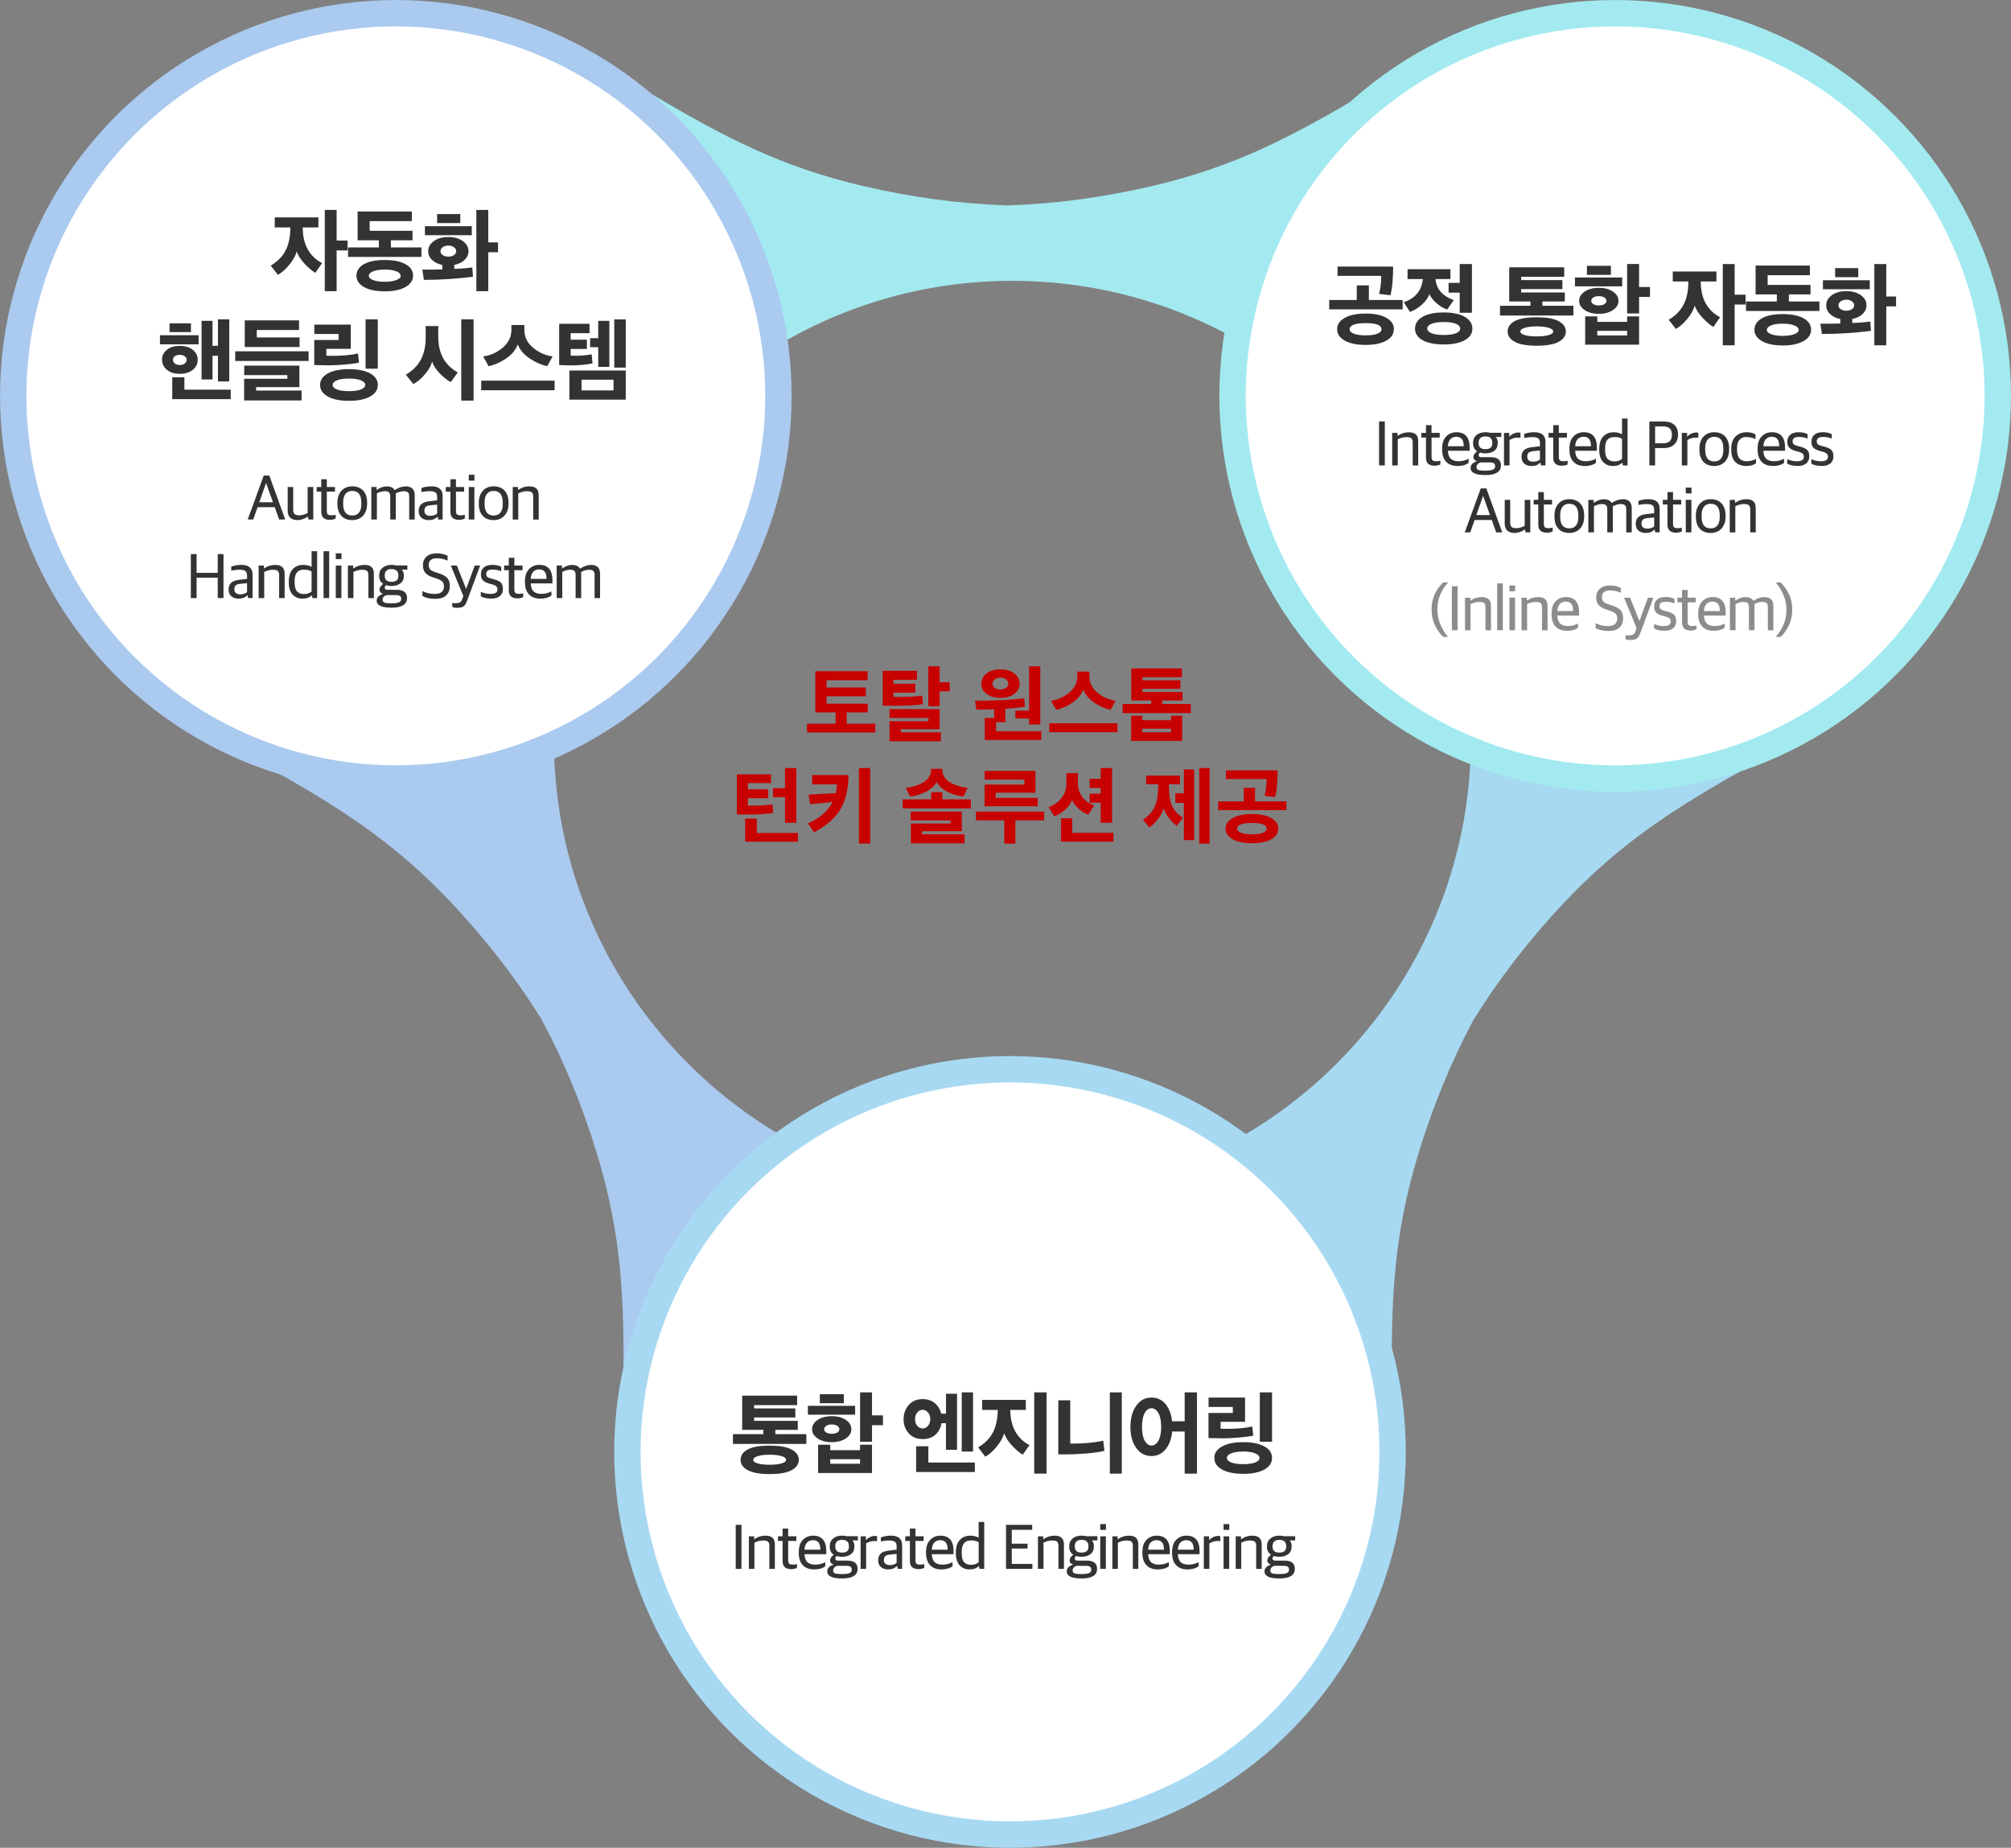 <?xml version="1.0" encoding="UTF-8"?>
<svg id="_레이어_1" data-name="레이어_1" xmlns="http://www.w3.org/2000/svg" version="1.1" viewBox="0 0 1041 956.36">
  <rect x="0" y="0" width="1041" height="956.36" fill="#808080" stroke="none"/>
  <!-- Generator: Adobe Illustrator 29.0.0, SVG Export Plug-In . SVG Version: 2.1.0 Build 186)  -->
  <defs>
    <style>
      .st0 {
        fill: #c70000;
      }

      .st1 {
        fill: #a3eaf0;
      }

      .st2 {
        fill: #fff;
      }

      .st3 {
        fill: #aacaf0;
      }

      .st4 {
        fill: #8c8c8c;
      }

      .st5 {
        fill: #333;
      }

      .st6 {
        fill: #a7d9f2;
      }
    </style>
  </defs>
  <circle class="st2" cx="204.9" cy="204.9" r="191.23" transform="translate(-84.87 204.9) rotate(-45)"/>
  <g>
    <path class="st1" d="M524.06,145.36c45.41,0,87.83,12.76,123.9,34.88,15.91-43.35,43.56-109.76,59.48-132.44-38.27,22.72-67.89,38.45-111.19,48.52-24.6,5.72-49.4,9.18-74.64,9.99-25.24-.82-50.04-4.27-74.64-9.99-43.3-10.07-72.93-25.81-111.2-48.52,16.23,23.12,44.65,91.66,60.39,134.92,36.91-23.65,80.79-37.37,127.88-37.37Z"/>
    <path class="st3" d="M413.79,592.9c-75.54-39.71-127.06-118.93-127.06-210.2,0-.77.02-1.53.03-2.29-45.03,8.09-121.18,18.22-149.91,15.67,38.81,21.78,67.24,39.57,97.62,72.04,17.25,18.44,32.65,38.19,45.97,59.64,11.91,22.27,21.32,45.47,28.66,69.63,12.93,42.54,14.11,76.06,13.58,120.56,12.52-26.94,61.83-90.69,91.12-125.04Z"/>
    <path class="st6" d="M761.39,381.27c0,.48.02.95.02,1.43,0,92.63-53.07,172.86-130.46,211.96,29.44,34.73,77.31,96.8,89.62,123.29-.54-44.5.65-78.02,13.58-120.56,7.34-24.16,16.75-47.37,28.66-69.63,13.33-21.45,28.72-41.2,45.97-59.64,30.38-32.46,58.81-50.25,97.62-72.04-27.72,2.46-99.54-6.88-145.01-14.8Z"/>
    <g>
      <circle class="st3" cx="204.9" cy="204.9" r="204.88"/>
      <circle class="st2" cx="204.9" cy="204.9" r="191.23" transform="translate(-84.87 204.9) rotate(-45)"/>
    </g>
    <g>
      <circle class="st6" cx="522.84" cy="751.47" r="204.88"/>
      <circle class="st2" cx="522.84" cy="751.47" r="191.23" transform="translate(-378.23 589.8) rotate(-45)"/>
    </g>
    <g>
      <circle class="st1" cx="836.1" cy="204.9" r="204.88"/>
      <circle class="st2" cx="836.1" cy="204.9" r="191.23" transform="translate(100.01 651.23) rotate(-45)"/>
    </g>
  </g>
  <g>
    <path class="st5" d="M380.84,811.98v-22.76h2.98v22.76h-2.98Z"/>
    <path class="st5" d="M387.65,811.98v-16.83h2.74v1.46h.17c1.67-1.2,3.56-1.8,5.66-1.8,1.67,0,2.9.37,3.69,1.12.79.75,1.19,1.92,1.19,3.52v12.53h-2.85v-11.92c0-.99-.23-1.7-.68-2.12s-1.32-.63-2.61-.63c-1.38,0-2.86.37-4.44,1.12v13.55h-2.88Z"/>
    <path class="st5" d="M409.66,812.15c-3.03,0-4.54-1.38-4.54-4.13v-10.47h-2.4v-2.41h2.4v-4h2.88v4h4.23v2.41h-4.23v10.06c0,.81.17,1.38.52,1.71.35.33.99.49,1.91.49.7,0,1.41-.09,2.13-.27v1.96c-.99.43-1.96.64-2.91.64Z"/>
    <path class="st5" d="M421.52,812.29c-2.62,0-4.61-.75-5.98-2.25-1.37-1.5-2.05-3.57-2.05-6.22v-.51c0-2.78.71-4.89,2.12-6.33,1.41-1.44,3.18-2.17,5.3-2.17,4.54,0,6.81,2.65,6.81,7.96v1.62h-11.25c.09,1.94.6,3.33,1.52,4.17.93.84,2.26,1.25,4,1.25,1.87,0,3.61-.43,5.22-1.29v2.13c-1.42,1.08-3.32,1.63-5.69,1.63ZM420.77,797.15c-1.11,0-2.07.38-2.9,1.13s-1.29,2.01-1.41,3.78h8.2c0-1.72-.32-2.96-.97-3.74-.64-.78-1.62-1.17-2.93-1.17Z"/>
    <path class="st5" d="M435.85,816.96c-5.08,0-7.62-1.22-7.62-3.66,0-.83.29-1.54.86-2.12.58-.58,1.34-1,2.29-1.27v-.17c-1.13-.43-1.69-1.11-1.69-2.03,0-1.11.64-2.12,1.93-3.05-1.4-.88-2.1-2.24-2.1-4.06v-.34c0-1.69.59-3.03,1.78-4s2.73-1.46,4.62-1.46c.88,0,1.71.1,2.47.3h5.72v2.17h-2.88c.7.72,1.05,1.67,1.05,2.85v.34c0,1.72-.59,3.03-1.78,3.93-1.19.9-2.73,1.36-4.62,1.36-.99,0-1.92-.14-2.78-.41-.47.36-.71.79-.71,1.29,0,.41.12.69.37.85.25.16.65.24,1.22.24h4.61c3.57,0,5.35,1.42,5.35,4.27,0,3.32-2.7,4.98-8.1,4.98ZM435.78,814.69c1.9,0,3.23-.17,4-.51.77-.34,1.15-.93,1.15-1.76,0-.7-.21-1.21-.64-1.52-.43-.32-1.17-.47-2.24-.47h-4.74c-1.35.47-2.03,1.3-2.03,2.47,0,.72.33,1.2,1,1.44.67.24,1.83.36,3.51.36ZM435.88,803.58c2.37,0,3.56-.99,3.56-2.98v-.51c0-1.04-.32-1.82-.95-2.34-.63-.52-1.5-.78-2.61-.78s-1.96.27-2.57.81c-.61.54-.91,1.29-.91,2.24v.51c0,2.03,1.16,3.05,3.49,3.05Z"/>
    <path class="st5" d="M445.5,811.98v-16.83h2.74v1.86h.17c.47-.59,1.13-1.08,1.98-1.47.85-.39,1.71-.59,2.59-.59.47,0,.82.05,1.05.14v2.57c-.47-.07-.9-.1-1.29-.1-1.6,0-3.06.43-4.37,1.29v13.14h-2.88Z"/>
    <path class="st5" d="M459.8,812.29c-1.58,0-2.85-.41-3.79-1.22-.95-.81-1.42-2-1.42-3.56,0-2.85,1.69-4.48,5.08-4.91l4.47-.54v-1.56c0-1.26-.3-2.11-.9-2.54-.6-.43-1.68-.64-3.23-.64-1.11,0-2.45.16-4.03.47v-2.07c1.6-.61,3.32-.92,5.15-.92,3.91,0,5.86,1.66,5.86,4.98v12.19h-2.3l-.3-1.42h-.17c-1.04,1.15-2.51,1.73-4.4,1.73ZM460.51,810.05c1.58,0,2.79-.38,3.62-1.15v-4.64l-3.73.37c-.99.11-1.72.38-2.17.81-.45.43-.68,1.1-.68,2s.27,1.51.8,1.95,1.25.66,2.15.66Z"/>
    <path class="st5" d="M475.55,812.15c-3.03,0-4.54-1.38-4.54-4.13v-10.47h-2.4v-2.41h2.4v-4h2.88v4h4.23v2.41h-4.23v10.06c0,.81.17,1.38.52,1.71.35.33.99.49,1.91.49.7,0,1.41-.09,2.13-.27v1.96c-.99.43-1.96.64-2.91.64Z"/>
    <path class="st5" d="M487.4,812.29c-2.62,0-4.61-.75-5.98-2.25-1.37-1.5-2.05-3.57-2.05-6.22v-.51c0-2.78.71-4.89,2.12-6.33,1.41-1.44,3.18-2.17,5.3-2.17,4.54,0,6.81,2.65,6.81,7.96v1.62h-11.25c.09,1.94.6,3.33,1.52,4.17.93.84,2.26,1.25,4,1.25,1.87,0,3.61-.43,5.22-1.29v2.13c-1.42,1.08-3.32,1.63-5.69,1.63ZM486.66,797.15c-1.11,0-2.07.38-2.9,1.13s-1.29,2.01-1.41,3.78h8.2c0-1.72-.32-2.96-.97-3.74-.64-.78-1.62-1.17-2.93-1.17Z"/>
    <path class="st5" d="M501.76,812.29c-.86,0-1.68-.14-2.46-.42-.78-.28-1.51-.73-2.2-1.34-.69-.61-1.24-1.46-1.66-2.56-.42-1.09-.63-2.39-.63-3.88v-.47c0-2.94.68-5.14,2.05-6.61,1.37-1.47,3.18-2.2,5.44-2.2,1.65,0,3.08.35,4.3,1.05v-8.13h2.88v24.25h-2.44l-.27-1.35h-.17c-1.11,1.11-2.72,1.66-4.84,1.66ZM502.71,809.91c1.51,0,2.81-.44,3.9-1.32v-10.33c-.81-.65-2.12-.98-3.93-.98-1.6,0-2.81.46-3.62,1.39s-1.22,2.45-1.22,4.57v.75c0,2.15.42,3.67,1.27,4.57s2.05,1.35,3.61,1.35Z"/>
    <path class="st5" d="M520.77,811.98v-22.76h13.55v2.57h-10.57v7.18h8.16v2.51h-8.16v7.96h10.67v2.54h-13.65Z"/>
    <path class="st5" d="M537.3,811.98v-16.83h2.74v1.46h.17c1.67-1.2,3.56-1.8,5.66-1.8,1.67,0,2.9.37,3.69,1.12.79.75,1.19,1.92,1.19,3.52v12.53h-2.85v-11.92c0-.99-.23-1.7-.68-2.12-.45-.42-1.32-.63-2.61-.63-1.38,0-2.86.37-4.44,1.12v13.55h-2.88Z"/>
    <path class="st5" d="M559.82,816.96c-5.08,0-7.62-1.22-7.62-3.66,0-.83.29-1.54.86-2.12s1.34-1,2.29-1.27v-.17c-1.13-.43-1.69-1.11-1.69-2.03,0-1.11.64-2.12,1.93-3.05-1.4-.88-2.1-2.24-2.1-4.06v-.34c0-1.69.59-3.03,1.78-4s2.73-1.46,4.62-1.46c.88,0,1.71.1,2.47.3h5.72v2.17h-2.88c.7.72,1.05,1.67,1.05,2.85v.34c0,1.72-.59,3.03-1.78,3.93-1.19.9-2.73,1.36-4.62,1.36-.99,0-1.92-.14-2.78-.41-.47.36-.71.79-.71,1.29,0,.41.12.69.37.85s.66.24,1.22.24h4.61c3.57,0,5.35,1.42,5.35,4.27,0,3.32-2.7,4.98-8.1,4.98ZM559.75,814.69c1.9,0,3.23-.17,4-.51s1.15-.93,1.15-1.76c0-.7-.21-1.21-.64-1.52-.43-.32-1.17-.47-2.24-.47h-4.74c-1.35.47-2.03,1.3-2.03,2.47,0,.72.33,1.2,1,1.44s1.83.36,3.51.36ZM559.86,803.58c2.37,0,3.56-.99,3.56-2.98v-.51c0-1.04-.32-1.82-.95-2.34s-1.5-.78-2.61-.78-1.96.27-2.57.81c-.61.54-.91,1.29-.91,2.24v.51c0,2.03,1.16,3.05,3.49,3.05Z"/>
    <path class="st5" d="M569.54,791.83v-3.01h2.95v3.01h-2.95ZM569.54,811.98v-16.83h2.91v16.83h-2.91Z"/>
    <path class="st5" d="M575.81,811.98v-16.83h2.74v1.46h.17c1.67-1.2,3.56-1.8,5.66-1.8,1.67,0,2.9.37,3.69,1.12.79.75,1.19,1.92,1.19,3.52v12.53h-2.85v-11.92c0-.99-.23-1.7-.68-2.12-.45-.42-1.32-.63-2.61-.63-1.38,0-2.86.37-4.44,1.12v13.55h-2.88Z"/>
    <path class="st5" d="M599.39,812.29c-2.62,0-4.61-.75-5.98-2.25s-2.05-3.57-2.05-6.22v-.51c0-2.78.71-4.89,2.12-6.33,1.41-1.44,3.18-2.17,5.3-2.17,4.54,0,6.81,2.65,6.81,7.96v1.62h-11.25c.09,1.94.6,3.33,1.52,4.17.93.84,2.26,1.25,4,1.25,1.87,0,3.61-.43,5.22-1.29v2.13c-1.42,1.08-3.32,1.63-5.69,1.63ZM598.64,797.15c-1.11,0-2.07.38-2.9,1.13s-1.29,2.01-1.41,3.78h8.2c0-1.72-.32-2.96-.97-3.74-.64-.78-1.62-1.17-2.93-1.17Z"/>
    <path class="st5" d="M614.76,812.29c-2.62,0-4.61-.75-5.98-2.25s-2.05-3.57-2.05-6.22v-.51c0-2.78.71-4.89,2.12-6.33,1.41-1.44,3.18-2.17,5.3-2.17,4.54,0,6.81,2.65,6.81,7.96v1.62h-11.25c.09,1.94.6,3.33,1.52,4.17.93.84,2.26,1.25,4,1.25,1.87,0,3.61-.43,5.22-1.29v2.13c-1.42,1.08-3.32,1.63-5.69,1.63ZM614.02,797.15c-1.11,0-2.07.38-2.9,1.13s-1.29,2.01-1.41,3.78h8.2c0-1.72-.32-2.96-.97-3.74-.64-.78-1.62-1.17-2.93-1.17Z"/>
    <path class="st5" d="M623.16,811.98v-16.83h2.74v1.86h.17c.47-.59,1.13-1.08,1.98-1.47.85-.39,1.71-.59,2.59-.59.47,0,.82.05,1.05.14v2.57c-.47-.07-.9-.1-1.29-.1-1.6,0-3.06.43-4.37,1.29v13.14h-2.88Z"/>
    <path class="st5" d="M633.39,791.83v-3.01h2.95v3.01h-2.95ZM633.39,811.98v-16.83h2.91v16.83h-2.91Z"/>
    <path class="st5" d="M639.66,811.98v-16.83h2.74v1.46h.17c1.67-1.2,3.56-1.8,5.66-1.8,1.67,0,2.9.37,3.69,1.12.79.75,1.19,1.92,1.19,3.52v12.53h-2.85v-11.92c0-.99-.23-1.7-.68-2.12-.45-.42-1.32-.63-2.61-.63-1.38,0-2.86.37-4.44,1.12v13.55h-2.88Z"/>
    <path class="st5" d="M662.19,816.96c-5.08,0-7.62-1.22-7.62-3.66,0-.83.29-1.54.86-2.12s1.34-1,2.29-1.27v-.17c-1.13-.43-1.69-1.11-1.69-2.03,0-1.11.64-2.12,1.93-3.05-1.4-.88-2.1-2.24-2.1-4.06v-.34c0-1.69.59-3.03,1.78-4s2.73-1.46,4.62-1.46c.88,0,1.71.1,2.47.3h5.72v2.17h-2.88c.7.72,1.05,1.67,1.05,2.85v.34c0,1.72-.59,3.03-1.78,3.93-1.19.9-2.73,1.36-4.62,1.36-.99,0-1.92-.14-2.78-.41-.47.36-.71.79-.71,1.29,0,.41.12.69.37.85s.66.24,1.22.24h4.61c3.57,0,5.35,1.42,5.35,4.27,0,3.32-2.7,4.98-8.1,4.98ZM662.12,814.69c1.9,0,3.23-.17,4-.51s1.15-.93,1.15-1.76c0-.7-.21-1.21-.64-1.52-.43-.32-1.17-.47-2.24-.47h-4.74c-1.35.47-2.03,1.3-2.03,2.47,0,.72.33,1.2,1,1.44s1.83.36,3.51.36ZM662.22,803.58c2.37,0,3.56-.99,3.56-2.98v-.51c0-1.04-.32-1.82-.95-2.34s-1.5-.78-2.61-.78-1.96.27-2.57.81c-.61.54-.91,1.29-.91,2.24v.51c0,2.03,1.16,3.05,3.49,3.05Z"/>
  </g>
  <g>
    <path class="st5" d="M713.87,240.89v-22.76h2.98v22.76h-2.98Z"/>
    <path class="st5" d="M720.68,240.89v-16.83h2.74v1.46h.17c1.67-1.2,3.56-1.79,5.66-1.79,1.67,0,2.9.37,3.69,1.12.79.75,1.19,1.92,1.19,3.52v12.53h-2.85v-11.92c0-.99-.23-1.7-.68-2.12s-1.32-.63-2.61-.63c-1.38,0-2.86.37-4.44,1.12v13.55h-2.88Z"/>
    <path class="st5" d="M742.7,241.06c-3.03,0-4.54-1.38-4.54-4.13v-10.47h-2.41v-2.41h2.41v-4h2.88v4h4.23v2.41h-4.23v10.06c0,.81.17,1.38.52,1.71.35.33.99.49,1.91.49.7,0,1.41-.09,2.13-.27v1.96c-.99.43-1.96.64-2.91.64Z"/>
    <path class="st5" d="M754.55,241.19c-2.62,0-4.61-.75-5.98-2.25-1.37-1.5-2.05-3.57-2.05-6.22v-.51c0-2.78.71-4.89,2.12-6.33,1.41-1.44,3.18-2.17,5.3-2.17,4.54,0,6.81,2.65,6.81,7.96v1.63h-11.25c.09,1.94.6,3.33,1.52,4.17.93.84,2.26,1.25,4,1.25,1.88,0,3.61-.43,5.22-1.29v2.13c-1.42,1.08-3.32,1.63-5.69,1.63ZM753.81,226.05c-1.11,0-2.07.38-2.9,1.13-.82.76-1.29,2.02-1.41,3.78h8.2c0-1.72-.32-2.96-.97-3.74-.64-.78-1.62-1.17-2.93-1.17Z"/>
    <path class="st5" d="M768.88,245.87c-5.08,0-7.62-1.22-7.62-3.66,0-.84.29-1.54.86-2.12.58-.58,1.34-1,2.29-1.27v-.17c-1.13-.43-1.69-1.11-1.69-2.03,0-1.11.64-2.12,1.93-3.05-1.4-.88-2.1-2.24-2.1-4.06v-.34c0-1.69.59-3.03,1.78-4,1.19-.97,2.73-1.46,4.62-1.46.88,0,1.71.1,2.47.3h5.72v2.17h-2.88c.7.72,1.05,1.67,1.05,2.85v.34c0,1.72-.59,3.03-1.78,3.93-1.19.9-2.73,1.35-4.62,1.35-.99,0-1.92-.14-2.78-.41-.47.36-.71.79-.71,1.29,0,.41.12.69.37.85.25.16.65.24,1.22.24h4.61c3.57,0,5.35,1.42,5.35,4.27,0,3.32-2.7,4.98-8.1,4.98ZM768.81,243.6c1.9,0,3.23-.17,4-.51.77-.34,1.15-.93,1.15-1.76,0-.7-.21-1.21-.64-1.52-.43-.32-1.17-.47-2.23-.47h-4.74c-1.36.47-2.03,1.3-2.03,2.47,0,.72.33,1.2,1,1.44.67.24,1.83.36,3.51.36ZM768.92,232.49c2.37,0,3.56-.99,3.56-2.98v-.51c0-1.04-.32-1.82-.95-2.34-.63-.52-1.5-.78-2.61-.78s-1.96.27-2.57.81c-.61.54-.92,1.29-.92,2.24v.51c0,2.03,1.16,3.05,3.49,3.05Z"/>
    <path class="st5" d="M778.54,240.89v-16.83h2.74v1.86h.17c.47-.59,1.13-1.08,1.98-1.47.85-.4,1.71-.59,2.59-.59.47,0,.82.05,1.05.14v2.57c-.47-.07-.9-.1-1.29-.1-1.6,0-3.06.43-4.37,1.29v13.14h-2.88Z"/>
    <path class="st5" d="M792.83,241.19c-1.58,0-2.85-.41-3.79-1.22s-1.42-2-1.42-3.56c0-2.85,1.69-4.48,5.08-4.91l4.47-.54v-1.56c0-1.26-.3-2.11-.9-2.54-.6-.43-1.68-.64-3.23-.64-1.11,0-2.45.16-4.03.47v-2.07c1.6-.61,3.32-.91,5.15-.91,3.91,0,5.86,1.66,5.86,4.98v12.19h-2.3l-.3-1.42h-.17c-1.04,1.15-2.51,1.73-4.4,1.73ZM793.54,238.96c1.58,0,2.79-.38,3.62-1.15v-4.64l-3.73.37c-.99.11-1.72.38-2.17.81-.45.43-.68,1.1-.68,2s.27,1.51.8,1.95c.53.44,1.25.66,2.15.66Z"/>
    <path class="st5" d="M808.58,241.06c-3.03,0-4.54-1.38-4.54-4.13v-10.47h-2.41v-2.41h2.41v-4h2.88v4h4.23v2.41h-4.23v10.06c0,.81.17,1.38.52,1.71.35.33.99.49,1.91.49.7,0,1.41-.09,2.13-.27v1.96c-.99.43-1.96.64-2.91.64Z"/>
    <path class="st5" d="M820.44,241.19c-2.62,0-4.61-.75-5.98-2.25-1.37-1.5-2.05-3.57-2.05-6.22v-.51c0-2.78.71-4.89,2.12-6.33,1.41-1.44,3.18-2.17,5.3-2.17,4.54,0,6.81,2.65,6.81,7.96v1.63h-11.25c.09,1.94.6,3.33,1.52,4.17.93.84,2.26,1.25,4,1.25,1.87,0,3.61-.43,5.22-1.29v2.13c-1.42,1.08-3.32,1.63-5.69,1.63ZM819.69,226.05c-1.11,0-2.07.38-2.9,1.13-.82.76-1.29,2.02-1.41,3.78h8.2c0-1.72-.32-2.96-.96-3.74-.64-.78-1.62-1.17-2.93-1.17Z"/>
    <path class="st5" d="M834.8,241.19c-.86,0-1.68-.14-2.46-.42s-1.51-.73-2.2-1.34c-.69-.61-1.24-1.46-1.66-2.56-.42-1.1-.63-2.39-.63-3.88v-.47c0-2.94.68-5.14,2.05-6.6,1.37-1.47,3.18-2.2,5.44-2.2,1.65,0,3.08.35,4.3,1.05v-8.13h2.88v24.25h-2.44l-.27-1.35h-.17c-1.11,1.11-2.72,1.66-4.84,1.66ZM835.75,238.82c1.51,0,2.81-.44,3.9-1.32v-10.33c-.81-.65-2.12-.98-3.93-.98-1.6,0-2.81.46-3.62,1.39-.81.93-1.22,2.45-1.22,4.57v.75c0,2.15.42,3.67,1.27,4.57.85.9,2.05,1.35,3.61,1.35Z"/>
    <path class="st5" d="M853.8,240.89v-22.76h7.25c2.51,0,4.4.59,5.67,1.76s1.91,2.85,1.91,5.01-.67,3.96-2,5.18c-1.33,1.22-3.09,1.83-5.29,1.83h-4.57v8.98h-2.98ZM856.78,229.44h3.93c1.67,0,2.88-.35,3.62-1.05.75-.7,1.12-1.78,1.12-3.25,0-1.6-.36-2.74-1.07-3.42-.71-.68-1.91-1.02-3.61-1.02h-4v8.74Z"/>
    <path class="st5" d="M870.6,240.89v-16.83h2.74v1.86h.17c.47-.59,1.13-1.08,1.98-1.47.85-.4,1.71-.59,2.59-.59.47,0,.82.05,1.05.14v2.57c-.47-.07-.9-.1-1.29-.1-1.6,0-3.06.43-4.37,1.29v13.14h-2.88Z"/>
    <path class="st5" d="M887.37,241.19c-2.42,0-4.3-.74-5.64-2.22-1.34-1.48-2.02-3.53-2.02-6.15v-.58c0-2.62.7-4.7,2.1-6.23,1.4-1.54,3.26-2.3,5.59-2.3s4.3.75,5.66,2.24c1.36,1.49,2.03,3.56,2.03,6.2v.54c0,2.62-.71,4.69-2.12,6.22-1.41,1.52-3.28,2.29-5.61,2.29ZM887.44,238.82c1.49,0,2.64-.5,3.44-1.51s1.2-2.44,1.2-4.32v-.91c0-4-1.58-6-4.74-6-1.47,0-2.61.51-3.42,1.52-.81,1.02-1.22,2.46-1.22,4.34v.95c0,3.95,1.58,5.93,4.74,5.93Z"/>
    <path class="st5" d="M904.03,241.19c-2.46,0-4.38-.7-5.76-2.1-1.38-1.4-2.07-3.48-2.07-6.23v-.58c0-2.82.74-4.96,2.23-6.4,1.49-1.44,3.41-2.17,5.76-2.17,1.83,0,3.35.37,4.57,1.12v2.4c-1.63-.7-3.22-1.05-4.78-1.05s-2.69.49-3.54,1.47c-.85.98-1.27,2.39-1.27,4.22v.88c0,2.08.43,3.6,1.29,4.56.86.96,2.14,1.44,3.86,1.44,1.4,0,2.96-.4,4.67-1.19v2.3c-1.38.88-3.04,1.32-4.98,1.32Z"/>
    <path class="st5" d="M917.85,241.19c-2.62,0-4.61-.75-5.98-2.25-1.37-1.5-2.05-3.57-2.05-6.22v-.51c0-2.78.71-4.89,2.12-6.33,1.41-1.44,3.18-2.17,5.3-2.17,4.54,0,6.81,2.65,6.81,7.96v1.63h-11.25c.09,1.94.6,3.33,1.52,4.17s2.26,1.25,4,1.25c1.87,0,3.61-.43,5.22-1.29v2.13c-1.42,1.08-3.32,1.63-5.69,1.63ZM917.11,226.05c-1.11,0-2.07.38-2.9,1.13-.82.76-1.29,2.02-1.4,3.78h8.2c0-1.72-.32-2.96-.97-3.74-.64-.78-1.62-1.17-2.93-1.17Z"/>
    <path class="st5" d="M930.59,241.16c-2.28,0-4.1-.39-5.45-1.19v-2.27c1.74.7,3.41,1.05,5.01,1.05,2.42,0,3.62-.78,3.62-2.34,0-.68-.21-1.21-.63-1.61-.42-.4-1.13-.73-2.15-1l-1.59-.44c-1.35-.36-2.39-.89-3.12-1.59-.72-.7-1.08-1.73-1.08-3.08,0-1.54.49-2.75,1.47-3.64.98-.89,2.46-1.34,4.42-1.34,1.76,0,3.3.33,4.61.98v2.34c-1.26-.59-2.77-.88-4.5-.88-2.17,0-3.25.75-3.25,2.24,0,.68.18,1.19.54,1.52.36.34.99.63,1.9.88l1.59.41c1.69.45,2.88,1.03,3.57,1.73.69.7,1.03,1.77,1.03,3.22,0,1.63-.53,2.87-1.59,3.73-1.06.86-2.53,1.29-4.4,1.29Z"/>
    <path class="st5" d="M943.09,241.16c-2.28,0-4.1-.39-5.45-1.19v-2.27c1.74.7,3.41,1.05,5.01,1.05,2.42,0,3.62-.78,3.62-2.34,0-.68-.21-1.21-.63-1.61-.42-.4-1.13-.73-2.15-1l-1.59-.44c-1.35-.36-2.39-.89-3.12-1.59-.72-.7-1.08-1.73-1.08-3.08,0-1.54.49-2.75,1.47-3.64s2.46-1.34,4.42-1.34c1.76,0,3.3.33,4.61.98v2.34c-1.26-.59-2.77-.88-4.5-.88-2.17,0-3.25.75-3.25,2.24,0,.68.18,1.19.54,1.52.36.34.99.63,1.9.88l1.59.41c1.69.45,2.88,1.03,3.57,1.73.69.7,1.03,1.77,1.03,3.22,0,1.63-.53,2.87-1.59,3.73-1.06.86-2.53,1.29-4.4,1.29Z"/>
    <path class="st5" d="M758.23,275.54l8.3-22.76h2.88l8.23,22.76h-3.12l-2.3-6.4h-8.88l-2.27,6.4h-2.84ZM767.68,256.77l-3.46,9.82h7.08l-3.52-9.82h-.1Z"/>
    <path class="st5" d="M784.07,275.84c-1.67,0-2.95-.42-3.83-1.25-.88-.84-1.32-2.07-1.32-3.69v-12.19h2.85v11.72c0,1.06.23,1.82.68,2.27.45.45,1.28.68,2.47.68,1.31,0,2.75-.41,4.34-1.22v-13.45h2.91v16.83h-2.44l-.34-1.46h-.17c-1.67,1.17-3.39,1.76-5.15,1.76Z"/>
    <path class="st5" d="M800.84,275.71c-3.03,0-4.54-1.38-4.54-4.13v-10.47h-2.4v-2.41h2.4v-4h2.88v4h4.23v2.41h-4.23v10.06c0,.81.17,1.38.53,1.71.35.33.99.49,1.91.49.7,0,1.41-.09,2.13-.27v1.96c-.99.43-1.96.64-2.91.64Z"/>
    <path class="st5" d="M812.32,275.84c-2.42,0-4.3-.74-5.64-2.22-1.34-1.48-2.01-3.53-2.01-6.15v-.58c0-2.62.7-4.7,2.1-6.23,1.4-1.54,3.26-2.3,5.59-2.3s4.3.75,5.66,2.24c1.35,1.49,2.03,3.56,2.03,6.2v.54c0,2.62-.71,4.69-2.12,6.22s-3.28,2.29-5.61,2.29ZM812.39,273.47c1.49,0,2.64-.5,3.44-1.51.8-1,1.2-2.44,1.2-4.32v-.91c0-4-1.58-6-4.74-6-1.47,0-2.61.51-3.42,1.52-.81,1.02-1.22,2.46-1.22,4.34v.95c0,3.95,1.58,5.93,4.74,5.93Z"/>
    <path class="st5" d="M822.21,275.54v-16.83h2.74v1.46h.17c1.74-1.2,3.44-1.79,5.12-1.79,1.87,0,3.22.62,4.03,1.86h.17c1.9-1.24,3.76-1.86,5.59-1.86,3.09,0,4.64,1.55,4.64,4.64v12.53h-2.85v-11.92c0-.99-.21-1.7-.64-2.12s-1.2-.63-2.3-.63-2.48.38-4.06,1.15c.04.41.07.73.07.98v12.53h-2.88v-11.92c0-.99-.21-1.7-.64-2.12-.43-.42-1.19-.63-2.27-.63-1.17,0-2.51.37-4,1.12v13.55h-2.88Z"/>
    <path class="st5" d="M851.95,275.84c-1.58,0-2.85-.41-3.79-1.22s-1.42-2-1.42-3.56c0-2.85,1.69-4.48,5.08-4.91l4.47-.54v-1.56c0-1.26-.3-2.11-.9-2.54-.6-.43-1.68-.64-3.24-.64-1.11,0-2.45.16-4.03.47v-2.07c1.6-.61,3.32-.91,5.15-.91,3.91,0,5.86,1.66,5.86,4.98v12.19h-2.3l-.3-1.42h-.17c-1.04,1.15-2.51,1.73-4.4,1.73ZM852.67,273.61c1.58,0,2.79-.38,3.62-1.15v-4.64l-3.73.37c-.99.11-1.72.38-2.17.81-.45.43-.68,1.1-.68,2s.26,1.51.79,1.95c.53.44,1.25.66,2.15.66Z"/>
    <path class="st5" d="M867.71,275.71c-3.03,0-4.54-1.38-4.54-4.13v-10.47h-2.41v-2.41h2.41v-4h2.88v4h4.23v2.41h-4.23v10.06c0,.81.17,1.38.53,1.71.35.33.99.49,1.91.49.7,0,1.41-.09,2.13-.27v1.96c-.99.43-1.96.64-2.91.64Z"/>
    <path class="st5" d="M872.65,255.38v-3.01h2.95v3.01h-2.95ZM872.65,275.54v-16.83h2.91v16.83h-2.91Z"/>
    <path class="st5" d="M885.52,275.84c-2.42,0-4.3-.74-5.64-2.22s-2.01-3.53-2.01-6.15v-.58c0-2.62.7-4.7,2.1-6.23,1.4-1.54,3.26-2.3,5.59-2.3s4.3.75,5.66,2.24c1.35,1.49,2.03,3.56,2.03,6.2v.54c0,2.62-.71,4.69-2.12,6.22-1.41,1.52-3.28,2.29-5.61,2.29ZM885.59,273.47c1.49,0,2.64-.5,3.44-1.51.8-1,1.2-2.44,1.2-4.32v-.91c0-4-1.58-6-4.74-6-1.47,0-2.61.51-3.42,1.52-.81,1.02-1.22,2.46-1.22,4.34v.95c0,3.95,1.58,5.93,4.74,5.93Z"/>
    <path class="st5" d="M895.41,275.54v-16.83h2.74v1.46h.17c1.67-1.2,3.56-1.79,5.66-1.79,1.67,0,2.9.37,3.69,1.12.79.75,1.19,1.92,1.19,3.52v12.53h-2.84v-11.92c0-.99-.23-1.7-.68-2.12s-1.32-.63-2.61-.63c-1.38,0-2.86.37-4.44,1.12v13.55h-2.88Z"/>
    <path class="st4" d="M747.05,329.64c-1.76-1.74-3.2-3.78-4.3-6.13s-1.66-4.91-1.66-7.69v-.58c0-5.31,1.99-9.9,5.96-13.79h2.54c-1.63,1.81-2.95,3.88-3.98,6.23-1.03,2.35-1.54,4.78-1.54,7.28v.88c0,2.44.52,4.9,1.56,7.38,1.04,2.48,2.36,4.62,3.96,6.4h-2.54Z"/>
    <path class="st4" d="M751.56,326.19v-22.76h2.98v22.76h-2.98Z"/>
    <path class="st4" d="M758.36,326.19v-16.83h2.74v1.46h.17c1.67-1.2,3.56-1.79,5.66-1.79,1.67,0,2.9.37,3.69,1.12.79.75,1.19,1.92,1.19,3.52v12.53h-2.85v-11.92c0-.99-.23-1.7-.68-2.12s-1.32-.63-2.61-.63c-1.38,0-2.86.37-4.44,1.12v13.55h-2.88Z"/>
    <path class="st4" d="M775.03,326.19v-24.25h2.91v24.25h-2.91Z"/>
    <path class="st4" d="M781.36,306.03v-3.01h2.95v3.01h-2.95ZM781.36,326.19v-16.83h2.91v16.83h-2.91Z"/>
    <path class="st4" d="M787.63,326.19v-16.83h2.74v1.46h.17c1.67-1.2,3.56-1.79,5.66-1.79,1.67,0,2.9.37,3.69,1.12.79.75,1.19,1.92,1.19,3.52v12.53h-2.85v-11.92c0-.99-.23-1.7-.68-2.12s-1.32-.63-2.61-.63c-1.38,0-2.86.37-4.44,1.12v13.55h-2.88Z"/>
    <path class="st4" d="M811.21,326.49c-2.62,0-4.61-.75-5.98-2.25-1.37-1.5-2.05-3.57-2.05-6.22v-.51c0-2.78.71-4.89,2.12-6.33,1.41-1.44,3.18-2.17,5.3-2.17,4.54,0,6.81,2.65,6.81,7.96v1.63h-11.25c.09,1.94.6,3.33,1.52,4.17.93.84,2.26,1.25,4,1.25,1.87,0,3.61-.43,5.22-1.29v2.13c-1.42,1.08-3.32,1.63-5.69,1.63ZM810.46,311.35c-1.11,0-2.07.38-2.9,1.13-.82.76-1.29,2.02-1.41,3.78h8.2c0-1.72-.32-2.96-.96-3.74-.64-.78-1.62-1.17-2.93-1.17Z"/>
    <path class="st4" d="M838.3,324.81c-1.26,1.19-3.18,1.78-5.76,1.78s-4.75-.5-6.54-1.49v-2.54c1.92.99,4.04,1.49,6.37,1.49,3.18,0,4.78-1.31,4.78-3.93,0-1.04-.26-1.84-.78-2.41-.52-.56-1.46-1.08-2.81-1.56l-2.37-.78c-1.63-.54-2.85-1.29-3.67-2.25-.83-.96-1.24-2.27-1.24-3.95,0-1.85.62-3.34,1.86-4.45,1.24-1.12,3.03-1.68,5.35-1.68,2.08,0,3.93.42,5.55,1.25v2.51c-1.81-.81-3.69-1.22-5.66-1.22-1.31,0-2.32.29-3.03.86s-1.07,1.39-1.07,2.46.22,1.83.66,2.37c.44.54,1.26,1.02,2.46,1.42l2.34.78c1.83.59,3.19,1.35,4.1,2.3.9.95,1.36,2.31,1.36,4.1,0,2.1-.63,3.74-1.9,4.93Z"/>
    <path class="st4" d="M843.62,331.23c-.81,0-1.54-.16-2.17-.47v-2.03c.54.09,1.08.14,1.63.14,1.78,0,2.89-.52,3.32-1.56l.78-2.2-6.47-15.75h3.12l4.74,11.92h.14l4.37-11.92h2.81l-6.81,18.36c-.54,1.49-1.2,2.45-1.96,2.88-.77.43-1.93.64-3.49.64Z"/>
    <path class="st4" d="M861.68,326.46c-2.28,0-4.1-.39-5.45-1.19v-2.27c1.74.7,3.41,1.05,5.01,1.05,2.42,0,3.62-.78,3.62-2.34,0-.68-.21-1.21-.63-1.61-.42-.4-1.13-.73-2.15-1l-1.59-.44c-1.36-.36-2.39-.89-3.12-1.59-.72-.7-1.08-1.73-1.08-3.08,0-1.54.49-2.75,1.47-3.64.98-.89,2.46-1.34,4.42-1.34,1.76,0,3.3.33,4.61.98v2.34c-1.26-.59-2.77-.88-4.5-.88-2.17,0-3.25.75-3.25,2.24,0,.68.18,1.19.54,1.52.36.34.99.63,1.9.88l1.59.41c1.69.45,2.88,1.03,3.57,1.73.69.7,1.03,1.77,1.03,3.22,0,1.63-.53,2.87-1.59,3.73-1.06.86-2.53,1.29-4.4,1.29Z"/>
    <path class="st4" d="M875.26,326.35c-3.03,0-4.54-1.38-4.54-4.13v-10.47h-2.4v-2.41h2.4v-4h2.88v4h4.23v2.41h-4.23v10.06c0,.81.17,1.38.52,1.71.35.33.99.49,1.91.49.7,0,1.41-.09,2.13-.27v1.96c-.99.43-1.96.64-2.91.64Z"/>
    <path class="st4" d="M887.11,326.49c-2.62,0-4.61-.75-5.98-2.25-1.37-1.5-2.05-3.57-2.05-6.22v-.51c0-2.78.71-4.89,2.12-6.33,1.41-1.44,3.18-2.17,5.3-2.17,4.54,0,6.81,2.65,6.81,7.96v1.63h-11.25c.09,1.94.6,3.33,1.52,4.17.93.84,2.26,1.25,4,1.25,1.87,0,3.61-.43,5.22-1.29v2.13c-1.42,1.08-3.32,1.63-5.69,1.63ZM886.37,311.35c-1.11,0-2.07.38-2.9,1.13-.82.76-1.29,2.02-1.41,3.78h8.2c0-1.72-.32-2.96-.96-3.74-.64-.78-1.62-1.17-2.93-1.17Z"/>
    <path class="st4" d="M895.51,326.19v-16.83h2.74v1.46h.17c1.74-1.2,3.44-1.79,5.12-1.79,1.87,0,3.22.62,4.03,1.86h.17c1.9-1.24,3.76-1.86,5.59-1.86,3.09,0,4.64,1.55,4.64,4.64v12.53h-2.84v-11.92c0-.99-.21-1.7-.64-2.12-.43-.42-1.2-.63-2.3-.63s-2.48.38-4.06,1.15c.04.41.07.73.07.98v12.53h-2.88v-11.92c0-.99-.21-1.7-.64-2.12-.43-.42-1.19-.63-2.27-.63-1.17,0-2.51.37-4,1.12v13.55h-2.88Z"/>
    <path class="st4" d="M919.19,329.64c1.65-1.81,2.99-3.88,4.01-6.23s1.54-4.78,1.54-7.28v-.91c0-2.44-.52-4.9-1.56-7.37s-2.37-4.6-4-6.38h2.57c1.78,1.74,3.23,3.78,4.34,6.11,1.11,2.34,1.66,4.9,1.66,7.67v.58c0,2.78-.55,5.34-1.66,7.69-1.11,2.35-2.55,4.39-4.34,6.13h-2.57Z"/>
  </g>
  <g>
    <path class="st5" d="M128.23,268.89l8.3-22.76h2.88l8.23,22.76h-3.12l-2.3-6.4h-8.88l-2.27,6.4h-2.85ZM137.68,250.12l-3.46,9.82h7.08l-3.52-9.82h-.1Z"/>
    <path class="st5" d="M154.07,269.19c-1.67,0-2.95-.42-3.83-1.25-.88-.84-1.32-2.07-1.32-3.69v-12.19h2.85v11.72c0,1.06.23,1.82.68,2.27.45.45,1.28.68,2.47.68,1.31,0,2.75-.41,4.34-1.22v-13.45h2.91v16.83h-2.44l-.34-1.46h-.17c-1.67,1.17-3.39,1.76-5.15,1.76Z"/>
    <path class="st5" d="M170.84,269.06c-3.03,0-4.54-1.38-4.54-4.13v-10.47h-2.4v-2.41h2.4v-4h2.88v4h4.23v2.41h-4.23v10.06c0,.81.17,1.38.52,1.71.35.33.99.49,1.91.49.7,0,1.41-.09,2.13-.27v1.96c-.99.43-1.96.64-2.91.64Z"/>
    <path class="st5" d="M182.32,269.19c-2.42,0-4.3-.74-5.64-2.22-1.34-1.48-2.02-3.53-2.02-6.15v-.58c0-2.62.7-4.7,2.1-6.23,1.4-1.54,3.26-2.3,5.59-2.3s4.3.75,5.66,2.24c1.35,1.49,2.03,3.56,2.03,6.2v.54c0,2.62-.71,4.69-2.12,6.22-1.41,1.52-3.28,2.29-5.61,2.29ZM182.39,266.82c1.49,0,2.64-.5,3.44-1.51.8-1,1.2-2.44,1.2-4.32v-.91c0-4-1.58-6-4.74-6-1.47,0-2.61.51-3.42,1.52-.81,1.02-1.22,2.46-1.22,4.34v.95c0,3.95,1.58,5.93,4.74,5.93Z"/>
    <path class="st5" d="M192.21,268.89v-16.83h2.74v1.46h.17c1.74-1.2,3.44-1.79,5.12-1.79,1.87,0,3.22.62,4.03,1.86h.17c1.9-1.24,3.76-1.86,5.59-1.86,3.09,0,4.64,1.55,4.64,4.64v12.53h-2.85v-11.92c0-.99-.21-1.7-.64-2.12-.43-.42-1.2-.63-2.3-.63s-2.48.38-4.06,1.15c.04.41.07.73.07.98v12.53h-2.88v-11.92c0-.99-.21-1.7-.64-2.12-.43-.42-1.19-.63-2.27-.63-1.17,0-2.51.37-4,1.12v13.55h-2.88Z"/>
    <path class="st5" d="M221.95,269.19c-1.58,0-2.85-.41-3.79-1.22s-1.42-2-1.42-3.56c0-2.85,1.69-4.48,5.08-4.91l4.47-.54v-1.56c0-1.26-.3-2.11-.9-2.54-.6-.43-1.68-.64-3.23-.64-1.11,0-2.45.16-4.03.47v-2.07c1.6-.61,3.32-.91,5.15-.91,3.91,0,5.86,1.66,5.86,4.98v12.19h-2.3l-.3-1.42h-.17c-1.04,1.15-2.51,1.73-4.4,1.73ZM222.67,266.96c1.58,0,2.79-.38,3.62-1.15v-4.64l-3.73.37c-.99.11-1.72.38-2.17.81-.45.43-.68,1.1-.68,2s.27,1.51.8,1.95c.53.44,1.25.66,2.15.66Z"/>
    <path class="st5" d="M237.7,269.06c-3.03,0-4.54-1.38-4.54-4.13v-10.47h-2.4v-2.41h2.4v-4h2.88v4h4.23v2.41h-4.23v10.06c0,.81.17,1.38.52,1.71.35.33.99.49,1.91.49.7,0,1.41-.09,2.13-.27v1.96c-.99.43-1.96.64-2.91.64Z"/>
    <path class="st5" d="M242.65,248.74v-3.01h2.95v3.01h-2.95ZM242.65,268.89v-16.83h2.91v16.83h-2.91Z"/>
    <path class="st5" d="M255.52,269.19c-2.42,0-4.3-.74-5.64-2.22-1.34-1.48-2.02-3.53-2.02-6.15v-.58c0-2.62.7-4.7,2.1-6.23,1.4-1.54,3.26-2.3,5.59-2.3s4.3.75,5.66,2.24c1.35,1.49,2.03,3.56,2.03,6.2v.54c0,2.62-.71,4.69-2.12,6.22-1.41,1.52-3.28,2.29-5.61,2.29ZM255.59,266.82c1.49,0,2.64-.5,3.44-1.51.8-1,1.2-2.44,1.2-4.32v-.91c0-4-1.58-6-4.74-6-1.47,0-2.61.51-3.42,1.52-.81,1.02-1.22,2.46-1.22,4.34v.95c0,3.95,1.58,5.93,4.74,5.93Z"/>
    <path class="st5" d="M265.41,268.89v-16.83h2.74v1.46h.17c1.67-1.2,3.56-1.79,5.66-1.79,1.67,0,2.9.37,3.69,1.12.79.75,1.19,1.92,1.19,3.52v12.53h-2.85v-11.92c0-.99-.23-1.7-.68-2.12s-1.32-.63-2.61-.63c-1.38,0-2.86.37-4.44,1.12v13.55h-2.88Z"/>
    <path class="st5" d="M98.79,309.54v-22.76h2.98v9.72h10.94v-9.72h2.98v22.76h-2.98v-10.53h-10.94v10.53h-2.98Z"/>
    <path class="st5" d="M123.55,309.84c-1.58,0-2.85-.41-3.79-1.22s-1.42-2-1.42-3.56c0-2.85,1.69-4.48,5.08-4.91l4.47-.54v-1.56c0-1.26-.3-2.11-.9-2.54-.6-.43-1.68-.64-3.23-.64-1.11,0-2.45.16-4.03.47v-2.07c1.6-.61,3.32-.91,5.15-.91,3.91,0,5.86,1.66,5.86,4.98v12.19h-2.3l-.3-1.42h-.17c-1.04,1.15-2.51,1.73-4.4,1.73ZM124.27,307.61c1.58,0,2.79-.38,3.62-1.15v-4.64l-3.73.37c-.99.11-1.72.38-2.17.81-.45.43-.68,1.1-.68,2s.27,1.51.8,1.95c.53.44,1.25.66,2.15.66Z"/>
    <path class="st5" d="M133.89,309.54v-16.83h2.74v1.46h.17c1.67-1.2,3.56-1.79,5.66-1.79,1.67,0,2.9.37,3.69,1.12.79.75,1.19,1.92,1.19,3.52v12.53h-2.85v-11.92c0-.99-.23-1.7-.68-2.12s-1.32-.63-2.61-.63c-1.38,0-2.86.37-4.44,1.12v13.55h-2.88Z"/>
    <path class="st5" d="M156.45,309.84c-.86,0-1.68-.14-2.46-.42-.78-.28-1.51-.73-2.2-1.34-.69-.61-1.24-1.46-1.66-2.56-.42-1.1-.63-2.39-.63-3.88v-.47c0-2.94.68-5.14,2.05-6.6,1.37-1.47,3.18-2.2,5.44-2.2,1.65,0,3.08.35,4.3,1.05v-8.13h2.88v24.25h-2.44l-.27-1.35h-.17c-1.11,1.11-2.72,1.66-4.84,1.66ZM157.39,307.47c1.51,0,2.81-.44,3.9-1.32v-10.33c-.81-.65-2.12-.98-3.93-.98-1.6,0-2.81.46-3.62,1.39-.81.93-1.22,2.45-1.22,4.57v.75c0,2.15.42,3.67,1.27,4.57.85.9,2.05,1.35,3.61,1.35Z"/>
    <path class="st5" d="M167.49,309.54v-24.25h2.91v24.25h-2.91Z"/>
    <path class="st5" d="M173.82,289.38v-3.01h2.95v3.01h-2.95ZM173.82,309.54v-16.83h2.91v16.83h-2.91Z"/>
    <path class="st5" d="M180.09,309.54v-16.83h2.74v1.46h.17c1.67-1.2,3.56-1.79,5.66-1.79,1.67,0,2.9.37,3.69,1.12.79.75,1.19,1.92,1.19,3.52v12.53h-2.85v-11.92c0-.99-.23-1.7-.68-2.12s-1.32-.63-2.61-.63c-1.38,0-2.86.37-4.44,1.12v13.55h-2.88Z"/>
    <path class="st5" d="M202.61,314.52c-5.08,0-7.62-1.22-7.62-3.66,0-.84.29-1.54.86-2.12.58-.58,1.34-1,2.29-1.27v-.17c-1.13-.43-1.69-1.11-1.69-2.03,0-1.11.64-2.12,1.93-3.05-1.4-.88-2.1-2.24-2.1-4.06v-.34c0-1.69.59-3.03,1.78-4,1.19-.97,2.73-1.46,4.62-1.46.88,0,1.71.1,2.47.3h5.72v2.17h-2.88c.7.72,1.05,1.67,1.05,2.85v.34c0,1.72-.59,3.03-1.78,3.93-1.19.9-2.73,1.35-4.62,1.35-.99,0-1.92-.14-2.78-.41-.47.36-.71.79-.71,1.29,0,.41.12.69.37.85.25.16.65.24,1.22.24h4.61c3.57,0,5.35,1.42,5.35,4.27,0,3.32-2.7,4.98-8.1,4.98ZM202.55,312.25c1.9,0,3.23-.17,4-.51.77-.34,1.15-.93,1.15-1.76,0-.7-.21-1.21-.64-1.52-.43-.32-1.17-.47-2.24-.47h-4.74c-1.35.47-2.03,1.3-2.03,2.47,0,.72.33,1.2,1,1.44.67.24,1.83.36,3.51.36ZM202.65,301.14c2.37,0,3.56-.99,3.56-2.98v-.51c0-1.04-.32-1.82-.95-2.34-.63-.52-1.5-.78-2.61-.78s-1.96.27-2.57.81c-.61.54-.91,1.29-.91,2.24v.51c0,2.03,1.16,3.05,3.49,3.05Z"/>
    <path class="st5" d="M230.96,308.17c-1.27,1.19-3.18,1.78-5.76,1.78s-4.75-.5-6.54-1.49v-2.54c1.92.99,4.04,1.49,6.37,1.49,3.18,0,4.78-1.31,4.78-3.93,0-1.04-.26-1.84-.78-2.41-.52-.56-1.46-1.08-2.81-1.56l-2.37-.78c-1.63-.54-2.85-1.29-3.68-2.25-.82-.96-1.24-2.27-1.24-3.95,0-1.85.62-3.34,1.86-4.45,1.24-1.12,3.03-1.68,5.35-1.68,2.08,0,3.93.42,5.56,1.25v2.51c-1.81-.81-3.69-1.22-5.66-1.22-1.31,0-2.32.29-3.03.86s-1.07,1.39-1.07,2.46.22,1.83.66,2.37c.44.54,1.26,1.02,2.46,1.42l2.34.78c1.83.59,3.19,1.35,4.1,2.3.9.95,1.35,2.31,1.35,4.1,0,2.1-.63,3.74-1.9,4.93Z"/>
    <path class="st5" d="M236.28,314.58c-.81,0-1.54-.16-2.17-.47v-2.03c.54.09,1.08.14,1.63.14,1.78,0,2.89-.52,3.32-1.56l.78-2.2-6.47-15.75h3.12l4.74,11.92h.14l4.37-11.92h2.81l-6.81,18.36c-.54,1.49-1.2,2.45-1.96,2.88-.77.43-1.93.64-3.49.64Z"/>
    <path class="st5" d="M254.34,309.81c-2.28,0-4.1-.39-5.45-1.19v-2.27c1.74.7,3.41,1.05,5.01,1.05,2.42,0,3.62-.78,3.62-2.34,0-.68-.21-1.21-.63-1.61-.42-.4-1.13-.73-2.15-1l-1.59-.44c-1.35-.36-2.39-.89-3.12-1.59-.72-.7-1.08-1.73-1.08-3.08,0-1.54.49-2.75,1.47-3.64.98-.89,2.46-1.34,4.42-1.34,1.76,0,3.3.33,4.61.98v2.34c-1.26-.59-2.77-.88-4.5-.88-2.17,0-3.25.75-3.25,2.24,0,.68.18,1.19.54,1.52.36.34.99.63,1.9.88l1.59.41c1.69.45,2.88,1.03,3.57,1.73.69.7,1.03,1.77,1.03,3.22,0,1.63-.53,2.87-1.59,3.73-1.06.86-2.53,1.29-4.4,1.29Z"/>
    <path class="st5" d="M267.92,309.71c-3.03,0-4.54-1.38-4.54-4.13v-10.47h-2.4v-2.41h2.4v-4h2.88v4h4.23v2.41h-4.23v10.06c0,.81.17,1.38.52,1.71.35.33.99.49,1.91.49.7,0,1.41-.09,2.13-.27v1.96c-.99.43-1.96.64-2.91.64Z"/>
    <path class="st5" d="M279.77,309.84c-2.62,0-4.61-.75-5.98-2.25-1.37-1.5-2.05-3.57-2.05-6.22v-.51c0-2.78.71-4.89,2.12-6.33,1.41-1.44,3.18-2.17,5.3-2.17,4.54,0,6.81,2.65,6.81,7.96v1.63h-11.25c.09,1.94.6,3.33,1.52,4.17.93.84,2.26,1.25,4,1.25,1.87,0,3.61-.43,5.22-1.29v2.13c-1.42,1.08-3.32,1.63-5.69,1.63ZM279.03,294.7c-1.11,0-2.07.38-2.9,1.13-.82.76-1.29,2.02-1.41,3.78h8.2c0-1.72-.32-2.96-.97-3.74-.64-.78-1.62-1.17-2.93-1.17Z"/>
    <path class="st5" d="M288.17,309.54v-16.83h2.74v1.46h.17c1.74-1.2,3.44-1.79,5.12-1.79,1.87,0,3.22.62,4.03,1.86h.17c1.9-1.24,3.76-1.86,5.59-1.86,3.09,0,4.64,1.55,4.64,4.64v12.53h-2.85v-11.92c0-.99-.21-1.7-.64-2.12-.43-.42-1.2-.63-2.3-.63s-2.48.38-4.06,1.15c.04.41.07.73.07.98v12.53h-2.88v-11.92c0-.99-.21-1.7-.64-2.12-.43-.42-1.19-.63-2.27-.63-1.17,0-2.51.37-4,1.12v13.55h-2.88Z"/>
  </g>
  <g>
    <path class="st5" d="M166.71,136.22l-3.49,5c-1.83-1.1-3.73-2.74-5.71-4.91-1.98-2.17-3.29-4.22-3.92-6.14-.6,2.2-1.88,4.5-3.85,6.89-1.97,2.39-3.94,4.12-5.92,5.19l-3.68-4.77c3.56-2.11,6.14-4.74,7.74-7.91,1.6-3.16,2.41-7.06,2.41-11.68v-.19h-8.07v-5.19h22.61v5.19h-8.12c0,8.75,3.34,14.92,10.01,18.5ZM174.26,108.65v15.86h5.66v5.1h-5.66v21.1h-6.14v-42.06h6.14Z"/>
    <path class="st5" d="M213.54,124.37h-11.19v3.68h15.81v4.91h-38v-4.91h15.96v-3.68h-11v-14.92h28.09v5h-21.86v5h22.19v4.91ZM213.82,142.68c0,2.42-1.31,4.38-3.94,5.88-2.63,1.49-6.19,2.24-10.69,2.24s-8.15-.74-10.76-2.22c-2.61-1.48-3.92-3.45-3.92-5.9s1.29-4.5,3.87-5.95c2.58-1.45,6.15-2.17,10.72-2.17s8.2.72,10.81,2.17c2.61,1.45,3.92,3.43,3.92,5.95ZM207.4,142.78c0-.98-.76-1.76-2.27-2.36-1.51-.6-3.52-.9-6.04-.9s-4.43.3-5.92.9c-1.5.6-2.24,1.39-2.24,2.36,0,.88.76,1.61,2.27,2.19,1.51.58,3.48.87,5.9.87s4.49-.29,6.02-.87c1.53-.58,2.29-1.31,2.29-2.19Z"/>
    <path class="st5" d="M242.52,130.03c0,1.7-.67,3.19-2.01,4.48-1.34,1.29-3.12,2.16-5.36,2.6v2.08c3.46-.13,6.58-.38,9.35-.76l.33,4.82c-8.53,1.07-16.99,1.6-25.4,1.6-.28-1.73-.55-3.51-.8-5.33,3.84.06,7.29.03,10.34-.09v-2.31c-2.23-.44-4.01-1.31-5.33-2.6-1.32-1.29-1.98-2.79-1.98-4.48,0-2.11.97-3.86,2.9-5.26,1.94-1.4,4.44-2.1,7.53-2.1s5.55.7,7.51,2.1c1.95,1.4,2.93,3.16,2.93,5.26ZM244.22,121.72h-24.26v-4.67h24.26v4.67ZM226.28,115.45v-4.67h11.99v4.67h-11.99ZM236.15,130.03c0-.82-.39-1.51-1.18-2.08-.79-.57-1.75-.85-2.88-.85s-2.13.28-2.9.85c-.77.57-1.16,1.26-1.16,2.08s.39,1.49,1.16,2.01c.77.52,1.74.78,2.9.78s2.13-.27,2.9-.8c.77-.53,1.16-1.2,1.16-1.98ZM252.76,108.65v16.81h5.05v5.1h-5.05v20.16h-6.18v-42.06h6.18Z"/>
    <path class="st5" d="M82.8,178.23v-4.72h20.02v4.72h-20.02ZM102.34,186.16c0,2.14-.85,3.89-2.55,5.26s-3.97,2.05-6.8,2.05-4.94-.69-6.61-2.08c-1.67-1.38-2.5-3.13-2.5-5.24s.83-3.75,2.5-5.1c1.67-1.35,3.87-2.03,6.61-2.03s5.1.68,6.8,2.03c1.7,1.35,2.55,3.05,2.55,5.1ZM87.76,171.9v-4.53h11.09v4.53h-11.09ZM119.43,206.6h-30.26v-11.33h6.28v6.42h23.98v4.91ZM96.63,186.16c0-.66-.32-1.24-.97-1.75-.65-.5-1.53-.75-2.67-.75s-1.95.25-2.55.75c-.6.5-.9,1.09-.9,1.75,0,.75.3,1.4.9,1.94.6.54,1.45.8,2.55.8,1.16,0,2.06-.27,2.69-.8.63-.53.94-1.18.94-1.94ZM118.68,197.44h-5.85v-13.31h-2.83v12.27h-5.66v-30.35h5.66v12.93h2.83v-13.69h5.85v32.15Z"/>
    <path class="st5" d="M159.75,186.82h-38v-5h38v5ZM156.11,207.26h-29.74v-11.23h22.38v-1.89h-22.33v-4.91h28.56v11.14h-22.42v1.79h23.56v5.1ZM155.07,179.6h-28.37v-13.78h28.09v5h-21.86v3.82h22.14v4.96Z"/>
    <path class="st5" d="M185.85,187.67c-1.39.35-3.71.67-6.99.97-3.27.3-6.22.45-8.83.45l-7.36-.14v-12.98h12.6v-3.12h-12.56v-4.86h18.88v12.56h-12.65v3.54c1.13.06,2.11.09,2.93.09,5.54,0,10.02-.41,13.45-1.23.25,2.08.42,3.65.52,4.72ZM191.59,193.26c2.66,1.46,3.99,3.45,3.99,5.97s-1.33,4.52-3.99,6c-2.66,1.48-6.3,2.22-10.93,2.22s-8.28-.74-10.95-2.22c-2.68-1.48-4.01-3.48-4.01-6s1.34-4.47,4.01-5.95c2.67-1.48,6.33-2.22,10.95-2.22s8.27.73,10.93,2.19ZM186.84,196.85c-1.48-.61-3.54-.92-6.18-.92s-4.71.3-6.21.9c-1.5.6-2.24,1.4-2.24,2.41s.75,1.75,2.24,2.34c1.49.58,3.56.87,6.21.87s4.7-.29,6.18-.87c1.48-.58,2.22-1.36,2.22-2.34s-.74-1.77-2.22-2.38ZM195.57,190.83h-6.33v-25.54h6.33v25.54Z"/>
    <path class="st5" d="M236.97,192.77l-3.63,5c-1.95-1.07-3.9-2.63-5.85-4.67-1.95-2.05-3.21-4.04-3.78-6-.54,2.11-1.79,4.33-3.78,6.66-1.98,2.33-3.96,4-5.95,5l-3.92-4.81c3.59-2.11,6.2-4.74,7.84-7.91,1.64-3.16,2.46-6.99,2.46-11.49v-5.81h6.51v5.62c0,8.53,3.37,14.67,10.1,18.41ZM245.14,207.35h-6.37v-42.06h6.37v42.06Z"/>
    <path class="st5" d="M287.1,201.97h-38v-4.96h38v4.96ZM286.07,184.46l-2.79,5.05c-2.99-.6-6-1.91-9.04-3.94-3.04-2.03-5.11-4.46-6.21-7.29-1.07,2.83-3.09,5.26-6.07,7.27-2.97,2.01-5.99,3.34-9.04,3.97-.16-.31-.58-1.07-1.27-2.27-.69-1.2-1.21-2.12-1.56-2.79,3.74-.47,7.12-1.97,10.13-4.51,3-2.53,4.51-5.61,4.51-9.23v-2.5h6.7v2.5c0,3.62,1.49,6.69,4.46,9.21,2.97,2.52,6.36,4.03,10.17,4.53Z"/>
    <path class="st5" d="M295.41,184.03c.69.06,1.35.09,1.98.09,3.62,0,6.58-.25,8.88-.75.16,1.89.31,3.46.47,4.72-3.3.69-7.3,1.04-11.99,1.04-1.07,0-2.83-.06-5.29-.19v-21.34h15.72v4.86h-9.77v3.35h8.4v4.81h-8.4v3.4ZM323.92,206.83h-29.17v-15.06h29.17v15.06ZM317.6,202.07v-5.57h-16.57v5.57h16.57ZM315.43,189.89h-5.76v-10.2h-4.2v-4.67h4.2v-8.97h5.76v23.84ZM323.92,190.27h-5.95v-24.97h5.95v24.97Z"/>
  </g>
  <g>
    <path class="st5" d="M726.07,160.11h-38v-4.86h14.26v-7.55h6.28v7.55h17.47v4.86ZM721.54,170.35c0,2.49-1.31,4.47-3.92,5.95-2.61,1.48-6.17,2.22-10.67,2.22s-8.21-.74-10.83-2.22c-2.63-1.48-3.94-3.46-3.94-5.95s1.32-4.37,3.97-5.85c2.64-1.48,6.25-2.22,10.81-2.22s8.06.74,10.67,2.22c2.61,1.48,3.92,3.43,3.92,5.85ZM721.16,137.97c0,2.71-.09,5.11-.26,7.22-.17,2.11-.32,3.47-.42,4.08-.11.61-.34,1.8-.68,3.56l-5.9-.71c.72-3.02,1.08-5.88,1.08-8.59v-.76h-22.61v-4.81h28.8ZM715.12,170.4c0-2.11-2.72-3.16-8.17-3.16s-8.31,1.05-8.31,3.16c0,1.01.74,1.79,2.22,2.34,1.48.55,3.51.83,6.09.83s4.55-.28,6-.83c1.45-.55,2.17-1.33,2.17-2.34Z"/>
    <path class="st5" d="M728.62,144.44v-5.1h22.19v5.1h-7.74c.28,2.77,1.27,5.06,2.97,6.87,1.7,1.81,3.87,3.14,6.51,3.99l-3.4,4.91c-1.73-.53-3.52-1.58-5.36-3.14s-3.14-3.19-3.89-4.89c-.54,1.83-1.82,3.65-3.85,5.48-2.03,1.83-4.1,3.07-6.21,3.73l-3.16-4.96c2.96-1.01,5.28-2.53,6.96-4.56,1.68-2.03,2.64-4.51,2.86-7.44h-7.88ZM762.18,170.07c0,2.55-1.32,4.56-3.97,6.02-2.64,1.46-6.28,2.19-10.9,2.19s-8.21-.73-10.86-2.19c-2.64-1.46-3.96-3.47-3.96-6.02s1.31-4.62,3.94-6.11c2.63-1.49,6.25-2.24,10.88-2.24s8.26.75,10.9,2.24c2.64,1.5,3.97,3.53,3.97,6.11ZM747.31,166.67c-2.67,0-4.76.3-6.25.9-1.5.6-2.24,1.43-2.24,2.5,0,1.01.75,1.81,2.27,2.41,1.51.6,3.59.9,6.23.9s4.81-.29,6.3-.87c1.49-.58,2.24-1.39,2.24-2.43s-.75-1.9-2.24-2.5c-1.5-.6-3.6-.9-6.3-.9ZM749.86,151.47v-5.05h5.76v-9.77h6.33v25.21h-6.33v-10.39h-5.76Z"/>
    <path class="st5" d="M810.04,156.05h-11.61v2.22h16.05v5.05h-38v-5.05h15.77v-2.22h-11v-17.7h28.46v4.91h-22.28v1.7h21.34v4.67h-21.34v1.75h22.61v4.67ZM810.56,171.58c0,2.2-1.23,3.98-3.71,5.33-2.47,1.35-6.25,2.03-11.35,2.03s-8.88-.67-11.35-2.01c-2.47-1.34-3.71-3.12-3.71-5.36s1.23-4.06,3.68-5.38,6.23-1.98,11.33-1.98,8.93.67,11.4,2.01c2.47,1.34,3.71,3.12,3.71,5.36ZM804,171.58c0-.82-.77-1.46-2.31-1.94-1.54-.47-3.62-.71-6.23-.71s-4.59.24-6.14.73c-1.54.49-2.31,1.13-2.31,1.91s.77,1.41,2.31,1.86c1.54.46,3.59.68,6.14.68s4.69-.23,6.23-.68c1.54-.46,2.31-1.08,2.31-1.86Z"/>
    <path class="st5" d="M839.74,148.21h-24.45v-4.58h24.45v4.58ZM837.8,155.72c0,1.89-.96,3.48-2.88,4.77-1.92,1.29-4.34,1.94-7.27,1.94s-5.44-.64-7.34-1.94c-1.9-1.29-2.86-2.88-2.86-4.77s.95-3.52,2.86-4.81c1.9-1.29,4.35-1.94,7.34-1.94s5.39.65,7.29,1.94c1.9,1.29,2.86,2.9,2.86,4.81ZM848.47,178.38h-27.9v-14.63h6.28v2.83h15.44v-2.83h6.18v14.63ZM821.47,142.26v-4.67h12.42v4.67h-12.42ZM824.82,153.95c-.72.46-1.09,1.05-1.09,1.77s.36,1.3,1.09,1.72c.72.43,1.67.64,2.83.64s2.11-.21,2.83-.64c.72-.42,1.09-1,1.09-1.72s-.37-1.31-1.11-1.77c-.74-.46-1.68-.68-2.81-.68s-2.11.23-2.83.68ZM842.29,173.61v-2.36h-15.44v2.36h15.44ZM854.13,153.64h-5.66v8.59h-6.18v-25.59h6.18v11.9h5.66v5.1Z"/>
    <path class="st5" d="M890.39,164.22l-3.49,5c-1.83-1.1-3.73-2.74-5.71-4.91-1.98-2.17-3.29-4.22-3.92-6.14-.6,2.2-1.88,4.5-3.85,6.89-1.97,2.39-3.94,4.12-5.92,5.19l-3.68-4.77c3.56-2.11,6.14-4.74,7.74-7.91,1.61-3.16,2.41-7.06,2.41-11.68v-.19h-8.07v-5.19h22.61v5.19h-8.12c0,8.75,3.33,14.92,10.01,18.5ZM897.94,136.65v15.86h5.67v5.1h-5.67v21.1h-6.14v-42.06h6.14Z"/>
    <path class="st5" d="M937.21,152.37h-11.19v3.68h15.81v4.91h-38v-4.91h15.96v-3.68h-11v-14.92h28.09v5h-21.86v5h22.19v4.91ZM937.5,170.68c0,2.42-1.31,4.38-3.94,5.88-2.63,1.49-6.19,2.24-10.69,2.24s-8.15-.74-10.76-2.22c-2.61-1.48-3.92-3.45-3.92-5.9s1.29-4.5,3.87-5.95c2.58-1.45,6.15-2.17,10.72-2.17s8.2.72,10.81,2.17c2.61,1.45,3.92,3.43,3.92,5.95ZM931.08,170.78c0-.98-.75-1.76-2.27-2.36-1.51-.6-3.53-.9-6.04-.9s-4.43.3-5.92.9c-1.49.6-2.24,1.39-2.24,2.36,0,.88.76,1.61,2.27,2.19,1.51.58,3.48.87,5.9.87s4.49-.29,6.02-.87c1.53-.58,2.29-1.31,2.29-2.19Z"/>
    <path class="st5" d="M966.2,158.03c0,1.7-.67,3.19-2.01,4.48-1.34,1.29-3.12,2.16-5.36,2.6v2.08c3.46-.13,6.58-.38,9.35-.76l.33,4.82c-8.53,1.07-16.99,1.6-25.4,1.6-.28-1.73-.55-3.51-.8-5.33,3.84.06,7.29.03,10.34-.09v-2.31c-2.24-.44-4.01-1.31-5.33-2.6-1.32-1.29-1.98-2.79-1.98-4.48,0-2.11.97-3.86,2.9-5.26,1.93-1.4,4.44-2.1,7.53-2.1s5.55.7,7.51,2.1c1.95,1.4,2.93,3.16,2.93,5.26ZM967.9,149.72h-24.26v-4.67h24.26v4.67ZM949.96,143.45v-4.67h11.99v4.67h-11.99ZM959.82,158.03c0-.82-.39-1.51-1.18-2.08-.79-.57-1.75-.85-2.88-.85s-2.13.28-2.9.85-1.16,1.26-1.16,2.08.38,1.49,1.16,2.01c.77.52,1.74.78,2.9.78s2.13-.27,2.9-.8c.77-.53,1.16-1.2,1.16-1.98ZM976.44,136.65v16.81h5.05v5.1h-5.05v20.16h-6.18v-42.06h6.18Z"/>
  </g>
  <g>
    <path class="st5" d="M412.97,740.05h-11.61v2.22h16.05v5.05h-38v-5.05h15.77v-2.22h-11v-17.7h28.46v4.91h-22.28v1.7h21.34v4.67h-21.34v1.75h22.61v4.67ZM413.49,755.58c0,2.2-1.24,3.98-3.71,5.33-2.47,1.35-6.25,2.03-11.35,2.03s-8.88-.67-11.35-2.01c-2.47-1.34-3.71-3.12-3.71-5.36s1.23-4.06,3.68-5.38c2.45-1.32,6.23-1.98,11.33-1.98s8.93.67,11.4,2.01c2.47,1.34,3.71,3.12,3.71,5.36ZM406.92,755.58c0-.82-.77-1.46-2.31-1.94-1.54-.47-3.62-.71-6.23-.71s-4.59.24-6.14.73-2.31,1.12-2.31,1.91.77,1.41,2.31,1.86,3.59.68,6.14.68,4.69-.23,6.23-.68c1.54-.46,2.31-1.08,2.31-1.86Z"/>
    <path class="st5" d="M442.66,732.21h-24.45v-4.58h24.45v4.58ZM440.72,739.72c0,1.89-.96,3.48-2.88,4.77-1.92,1.29-4.34,1.94-7.27,1.94s-5.44-.64-7.34-1.94c-1.9-1.29-2.86-2.88-2.86-4.77s.95-3.52,2.86-4.81c1.9-1.29,4.35-1.94,7.34-1.94s5.39.64,7.29,1.94c1.9,1.29,2.86,2.89,2.86,4.81ZM451.39,762.38h-27.9v-14.63h6.28v2.83h15.44v-2.83h6.18v14.63ZM424.39,726.27v-4.67h12.42v4.67h-12.42ZM427.74,737.95c-.72.46-1.09,1.05-1.09,1.77s.36,1.3,1.09,1.72c.72.43,1.67.64,2.83.64s2.11-.21,2.83-.64c.72-.42,1.09-1,1.09-1.72s-.37-1.31-1.11-1.77c-.74-.46-1.68-.68-2.81-.68s-2.11.23-2.83.68ZM445.21,757.61v-2.36h-15.44v2.36h15.44ZM457.06,737.64h-5.66v8.59h-6.18v-25.58h6.18v11.9h5.66v5.1Z"/>
    <path class="st5" d="M495.39,750.39h-5.71v-13.78h-2.31c-.41,2.39-1.44,4.36-3.09,5.9-1.65,1.54-3.86,2.31-6.63,2.31-3.12,0-5.55-1.01-7.29-3.02-1.75-2.01-2.62-4.42-2.62-7.22s.87-5.28,2.62-7.34c1.75-2.06,4.16-3.09,7.25-3.09,2.58,0,4.69.7,6.33,2.1,1.64,1.4,2.72,3.2,3.26,5.41h2.5v-10.29h5.71v29.03ZM481.56,734.53c0-1.38-.39-2.54-1.16-3.47-.77-.93-1.71-1.39-2.81-1.39s-1.99.46-2.76,1.39c-.77.93-1.16,2.08-1.16,3.47s.39,2.5,1.16,3.42c.77.93,1.69,1.39,2.76,1.39s2.04-.46,2.81-1.39c.77-.93,1.16-2.07,1.16-3.42ZM504.64,761.86h-30.4v-13.31h6.33v8.4h24.07v4.91ZM503.7,751.28h-5.85v-30.64h5.85v30.64Z"/>
    <path class="st5" d="M532.91,747.98l-3.49,4.91c-1.83-1.07-3.73-2.7-5.71-4.88-1.98-2.19-3.29-4.26-3.92-6.21-.6,2.24-1.88,4.55-3.85,6.94-1.97,2.39-3.94,4.12-5.92,5.19l-3.68-4.81c3.49-2.05,6.05-4.64,7.67-7.79,1.62-3.15,2.45-7.02,2.48-11.61h-8.07v-5.19h22.61v5.19h-8.07c.09,8.65,3.41,14.74,9.96,18.27ZM541.74,762.71h-6.37v-42.06h6.37v42.06Z"/>
    <path class="st5" d="M571.72,750.91c-2.45.6-5.59,1.05-9.42,1.37-3.82.31-7.25.47-10.27.47h-4.2v-27.99h6.18v22.38h1.75c5.7,0,10.81-.49,15.34-1.46.25,2.33.46,4.08.61,5.24ZM580.69,720.65v42.06h-6.18v-42.06h6.18Z"/>
    <path class="st5" d="M585.17,738.54c0-4.47.99-8.12,2.97-10.95,1.98-2.83,4.63-4.25,7.93-4.25,2.96,0,5.37,1.12,7.25,3.35,1.87,2.24,3.01,5.21,3.42,8.92h6.51v-14.96h6.37v42.06h-6.37v-21.81h-6.47c-.35,3.78-1.47,6.84-3.38,9.18-1.9,2.35-4.35,3.52-7.34,3.52-3.3,0-5.95-1.41-7.93-4.23-1.98-2.82-2.97-6.43-2.97-10.83ZM601.08,738.54c0-3.08-.47-5.47-1.42-7.15s-2.14-2.53-3.59-2.53-2.63.84-3.54,2.53c-.91,1.68-1.37,4.07-1.37,7.15s.46,5.42,1.39,7.1c.93,1.68,2.1,2.53,3.52,2.53s2.64-.84,3.59-2.53c.94-1.68,1.42-4.05,1.42-7.1Z"/>
    <path class="st5" d="M648.76,743.02c-1.39.35-3.71.67-6.99.97-3.27.3-6.22.45-8.83.45l-7.36-.14v-12.98h12.6v-3.12h-12.56v-4.86h18.88v12.56h-12.65v3.54c1.13.06,2.11.09,2.93.09,5.54,0,10.02-.41,13.45-1.23.25,2.08.42,3.65.52,4.72ZM654.49,748.62c2.66,1.46,3.99,3.45,3.99,5.97s-1.33,4.52-3.99,6c-2.66,1.48-6.3,2.22-10.93,2.22s-8.28-.74-10.95-2.22c-2.67-1.48-4.01-3.48-4.01-6s1.34-4.47,4.01-5.95c2.67-1.48,6.33-2.22,10.95-2.22s8.27.73,10.93,2.2ZM649.75,752.2c-1.48-.61-3.54-.92-6.18-.92s-4.71.3-6.21.9c-1.5.6-2.24,1.4-2.24,2.41s.75,1.76,2.24,2.34c1.49.58,3.56.87,6.21.87s4.7-.29,6.18-.87c1.48-.58,2.22-1.36,2.22-2.34s-.74-1.77-2.22-2.38ZM658.48,746.19h-6.33v-25.54h6.33v25.54Z"/>
  </g>
  <g>
    <path class="st0" d="M449.18,368.73h-10.88v5.83h14.79v4.56h-35.32v-4.56h14.79v-5.83h-10.49v-21.32h27.03v4.65h-21.23v3.77h20.36v4.56h-20.36v3.82h21.32v4.52Z"/>
    <path class="st0" d="M462.52,360.61c1.29.06,2.41.09,3.38.09,4.45,0,8.28-.22,11.49-.66.03.5.09,1.23.18,2.19.09.96.15,1.7.18,2.19-2.96.59-8.12.88-15.49.88-.7,0-1.62-.01-2.76-.04-1.14-.03-2-.04-2.59-.04v-17.99h17.77v4.61h-12.15v2.06h11.32v4.61h-11.32v2.11ZM487.04,383.65h-26.59v-10.35h20.14v-1.67h-20.14v-4.61h25.93v10.4h-20.05v1.58h20.71v4.65ZM491.61,357.81h-5.22v7.72h-5.83v-20.66h5.83v8.25h5.22v4.69Z"/>
    <path class="st0" d="M520.43,373.78h-4.78v4.69h23.34v4.52h-29.22v-11.41h4.87v-4.47c-3.04.12-6.11.17-9.21.17-.23-1.49-.47-3.03-.7-4.61,10.82,0,19.33-.42,25.53-1.27.17,2.9.26,4.37.26,4.43-2.02.32-5.38.66-10.09,1.01v6.93ZM525.04,348.53c1.84,1.39,2.76,3.17,2.76,5.33s-.92,3.93-2.76,5.29c-1.84,1.36-4.23,2.04-7.15,2.04s-5.35-.67-7.17-2.02c-1.83-1.34-2.74-3.1-2.74-5.26s.91-3.99,2.74-5.38c1.83-1.39,4.22-2.08,7.17-2.08s5.31.7,7.15,2.08ZM520.8,356.05c.77-.55,1.16-1.29,1.16-2.19s-.39-1.65-1.16-2.24c-.78-.58-1.75-.88-2.92-.88s-2.14.29-2.92.88c-.78.58-1.16,1.33-1.16,2.24s.39,1.64,1.16,2.19c.77.56,1.75.83,2.92.83s2.14-.28,2.92-.83ZM525.61,371.85v-3.99h7.11v-22.99h5.79v30.1h-5.79v-3.11h-7.11Z"/>
    <path class="st0" d="M578.47,378.95h-35.32v-4.61h35.32v4.61ZM577.51,362.68l-2.59,4.69c-2.78-.56-5.58-1.78-8.4-3.66-2.82-1.89-4.75-4.15-5.77-6.78-.99,2.63-2.87,4.88-5.64,6.76-2.76,1.87-5.56,3.1-8.4,3.69-.15-.29-.54-.99-1.18-2.11-.64-1.11-1.13-1.97-1.45-2.59,3.48-.44,6.62-1.83,9.41-4.19,2.79-2.35,4.19-5.21,4.19-8.58v-2.33h6.23v2.33c0,3.36,1.38,6.22,4.15,8.56,2.76,2.34,5.92,3.74,9.46,4.21Z"/>
    <path class="st0" d="M612.13,362.54h-10.49v1.84h14.79v4.69h-35.32v-4.69h14.79v-1.84h-10.27v-16.58h26.19v4.52h-20.44v1.62h19.65v4.43h-19.65v1.62h20.75v4.39ZM611.95,383.47h-26.41v-13.03h5.79v2.33h14.87v-2.33h5.75v13.03ZM606.2,379v-1.84h-14.87v1.84h14.87Z"/>
    <path class="st0" d="M387.15,416.9c.76.06,1.45.09,2.06.09,3.95,0,7.49-.23,10.62-.7.23,2.05.38,3.51.44,4.39-2.66.61-7.52.92-14.57.92-1.08,0-2.5-.03-4.26-.09v-20.75h17.68v4.56h-11.98v3.25h10.53v4.56h-10.53v3.77ZM413.03,435.64h-27.29v-11.98h6.01v7.46h21.28v4.52ZM412.24,425.85h-5.88v-13.29h-6.23v-4.61h6.23v-10.44h5.88v28.34Z"/>
    <path class="st0" d="M439.22,401.15c-.03,6.99-1.38,12.82-4.06,17.48-2.68,4.67-7.25,8.69-13.71,12.09l-3.25-4.52c6.08-2.69,10.35-6.41,12.81-11.14-3.71.41-7.62.81-11.71,1.18-.09-.55-.21-1.39-.35-2.5-.15-1.11-.26-1.93-.35-2.46,1.58-.09,3.93-.22,7.04-.4,3.12-.17,5.43-.29,6.95-.35.38-1.52.58-3.04.61-4.56h-12.77v-4.83h18.78ZM450.46,436.6h-5.83v-39.09h5.83v39.09Z"/>
    <path class="st0" d="M502.58,418.39h-35.32v-4.65h14.79v-3.73h5.75v3.73h14.79v4.65ZM484.89,404.75c-1.11,2.02-2.97,3.69-5.57,5.02s-5.35,2.17-8.25,2.52l-2.19-4.56c3.71-.38,6.82-1.38,9.32-2.98s3.75-3.7,3.75-6.27v-.57h5.88v.57c0,2.57,1.23,4.66,3.69,6.25,2.46,1.59,5.59,2.6,9.39,3.01l-2.19,4.56c-2.96-.38-5.72-1.22-8.29-2.52-2.57-1.3-4.42-2.98-5.53-5.02ZM499.29,436.51h-27.77v-10.27h20.53v-1.62h-20.62v-4.56h26.46v10.13h-20.62v1.62h22.02v4.69Z"/>
    <path class="st0" d="M525.61,436.65h-5.75v-12.07h-14.65v-4.52h35.32v4.52h-14.92v12.07ZM537.19,417.3h-27.51v-11.23h20.58v-2.59h-20.58v-4.48h26.32v11.28h-20.58v2.68h21.76v4.34Z"/>
    <path class="st0" d="M566.41,416.86l-3.07,4.83c-1.52-.5-3.14-1.51-4.85-3.03-1.71-1.52-2.9-3.06-3.58-4.61-.56,1.7-1.74,3.37-3.55,5.02-1.81,1.65-3.69,2.8-5.62,3.44l-2.94-4.74c2.9-1.08,5.16-2.7,6.78-4.85,1.62-2.15,2.44-4.57,2.44-7.26v-5.53h5.97v5.22c0,2.75.77,5.13,2.3,7.15,1.54,2.02,3.58,3.47,6.12,4.34ZM576.37,435.59h-27.11v-12.07h5.79v7.55h21.32v4.52ZM569.75,407.82h-5.7v-4.69h5.7v-5.62h5.92v28.34h-5.92v-10.4h-5.7v-4.65h5.7v-2.98Z"/>
    <path class="st0" d="M612.34,423.18l-3.12,4.21c-1.35-.82-2.71-2.12-4.08-3.91-1.38-1.78-2.3-3.51-2.76-5.18-.38,1.67-1.35,3.52-2.9,5.57-1.55,2.05-3.09,3.51-4.61,4.39l-3.16-3.99c2.95-2.02,4.99-4.34,6.12-6.98,1.12-2.63,1.69-5.86,1.69-9.7v-1.67h-6.19v-4.52h17.46v4.52h-5.66v1.67c0,3.83.51,6.95,1.54,9.37,1.02,2.41,2.91,4.48,5.66,6.21ZM618.14,434.8h-5.31v-19.22h-4.43v-5.05h4.43v-12.28h5.31v36.55ZM626.16,436.6h-5.35v-39.09h5.35v39.09Z"/>
    <path class="st0" d="M665.91,419.32h-35.32v-4.52h13.25v-7.02h5.84v7.02h16.23v4.52ZM661.7,428.84c0,2.31-1.21,4.15-3.64,5.53-2.43,1.37-5.73,2.06-9.92,2.06s-7.63-.69-10.07-2.06c-2.44-1.38-3.66-3.22-3.66-5.53s1.23-4.06,3.69-5.44c2.46-1.37,5.81-2.06,10.05-2.06s7.49.69,9.92,2.06c2.43,1.38,3.64,3.19,3.64,5.44ZM661.35,398.74c0,2.52-.08,4.75-.24,6.71-.16,1.96-.29,3.22-.39,3.79-.1.57-.32,1.67-.64,3.31l-5.48-.66c.67-2.81,1.01-5.47,1.01-7.99v-.7h-21.02v-4.47h26.76ZM655.73,428.88c0-1.96-2.53-2.94-7.59-2.94s-7.72.98-7.72,2.94c0,.94.69,1.66,2.06,2.17,1.37.51,3.26.77,5.66.77s4.23-.26,5.57-.77c1.34-.51,2.02-1.24,2.02-2.17Z"/>
  </g>
</svg>